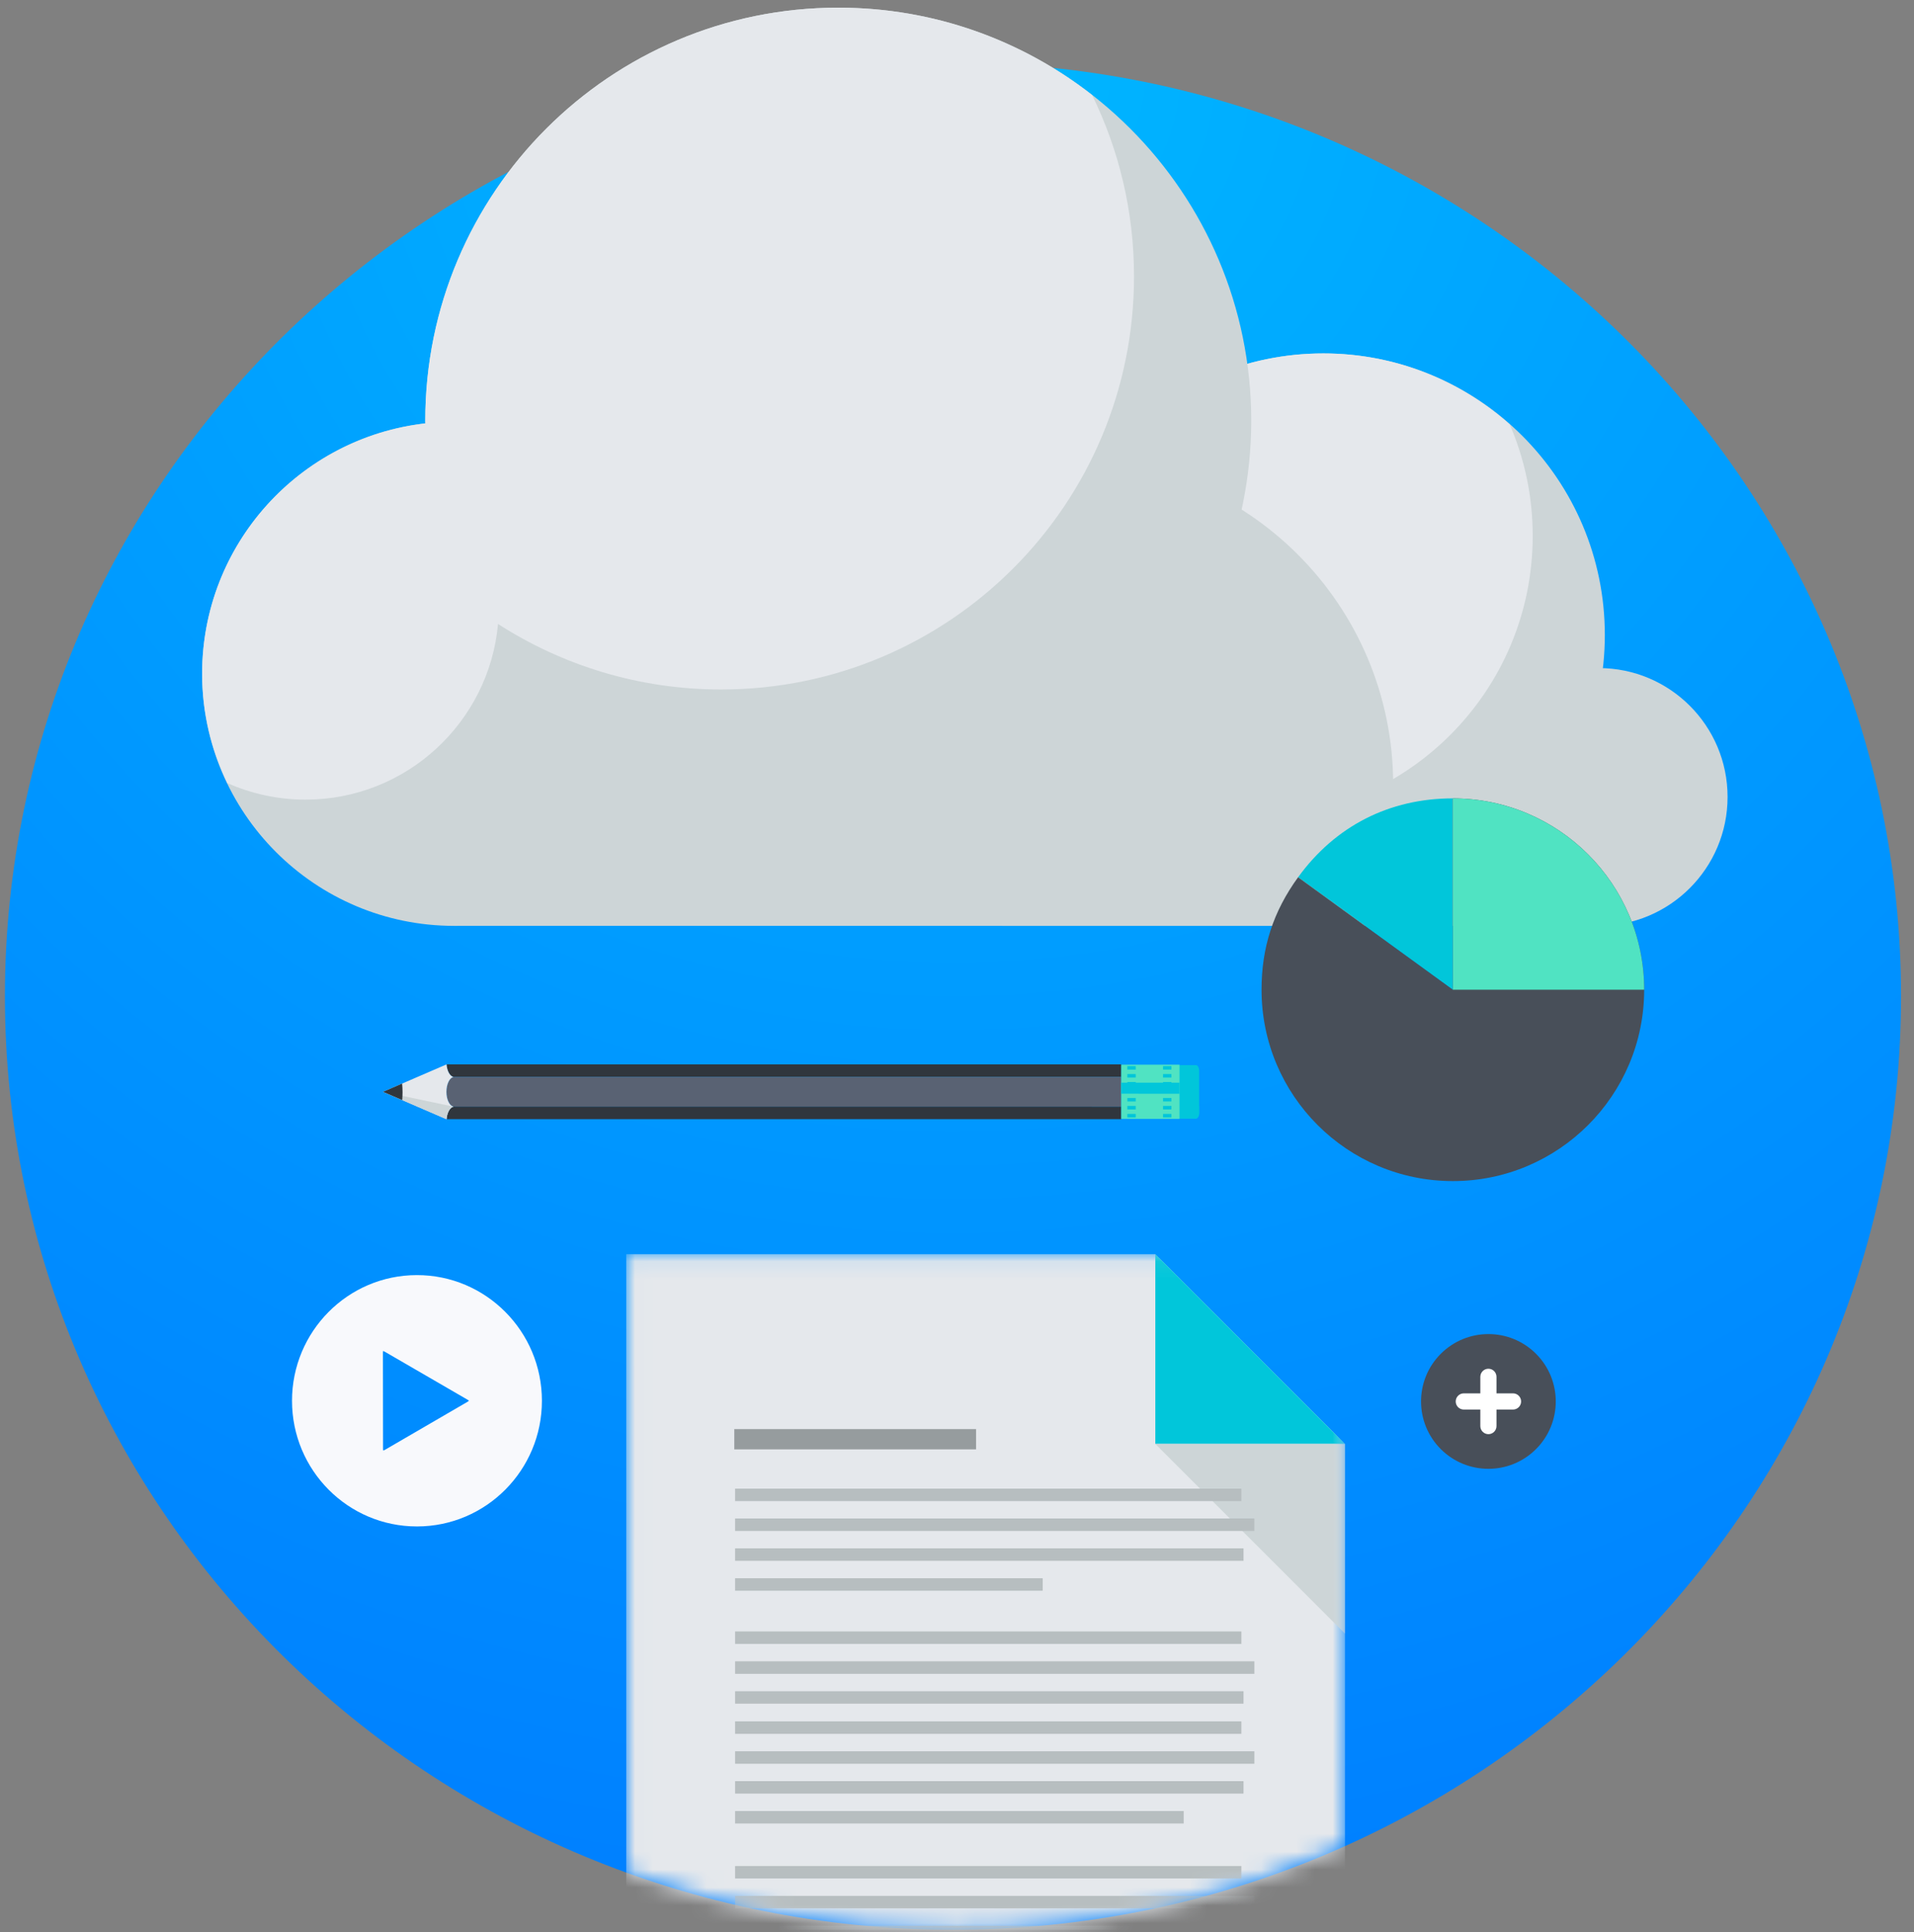 <?xml version="1.0" encoding="UTF-8"?>
<svg width="107px" height="108px" viewBox="0 0 107 108" version="1.1" xmlns="http://www.w3.org/2000/svg" xmlns:xlink="http://www.w3.org/1999/xlink">
    <rect x="0" y="0" width="107" height="108" fill="#808080" stroke="none"/>
    <!-- Generator: Sketch 3.8.3 (29802) - http://www.bohemiancoding.com/sketch -->
    <title>cloud-migration</title>
    <desc>Created with Sketch.</desc>
    <defs>
        <radialGradient cx="50%" cy="0%" fx="50%" fy="0%" r="100%" id="radialGradient-1">
            <stop stop-color="#00B7FF" offset="0%"></stop>
            <stop stop-color="#0080FF" offset="100%"></stop>
        </radialGradient>
        <path d="M0.008,34.663 C5.705,36.729 11.859,37.857 18.275,37.857 C26.086,37.857 33.508,36.185 40.19,33.186 L40.19,0.099 L0.008,0.099 L0.008,34.663 L0.008,34.663 Z" id="path-2"></path>
    </defs>
    <g id="Page-1" stroke="none" stroke-width="1" fill="none" fill-rule="evenodd">
        <g id="Flat-Icons-12" transform="translate(-63, -293)">
            <g id="cloud-migration" transform="translate(63, 293)">
                <path d="M53.275,107.857 C24.051,107.857 0.275,84.452 0.275,55.683 C0.275,26.913 24.051,3.508 53.275,3.508 C82.5,3.508 106.275,26.913 106.275,55.683 C106.275,84.452 82.5,107.857 53.275,107.857" id="Fill-1172" fill="url(#radialGradient-1)"></path>
                <path d="M88.756,51.749 C89.908,49.359 90.577,46.688 90.577,43.855 C90.577,33.817 82.439,25.674 72.397,25.674 C62.354,25.674 54.214,33.817 54.214,43.855 C54.214,46.688 54.878,49.359 56.037,51.749 L88.756,51.749" id="Fill-1173" fill="#CDD5D7"></path>
                <path d="M96.578,44.543 C96.578,48.522 93.354,51.749 89.373,51.749 C85.395,51.749 82.168,48.522 82.168,44.543 C82.168,40.565 85.395,37.34 89.373,37.34 C93.354,37.34 96.578,40.565 96.578,44.543" id="Fill-1174" fill="#CDD5D7"></path>
                <path d="M39.482,37.659 C39.482,45.439 33.176,51.749 25.39,51.749 C17.607,51.749 11.3,45.439 11.3,37.659 C11.3,29.876 17.607,23.569 25.39,23.569 C33.176,23.569 39.482,29.876 39.482,37.659" id="Fill-1175" fill="#CDD5D7"></path>
                <path d="M89.716,35.49 C89.716,44.181 82.672,51.23 73.982,51.23 C65.286,51.23 58.24,44.181 58.24,35.49 C58.24,26.804 65.286,19.754 73.982,19.754 C82.672,19.754 89.716,26.804 89.716,35.49" id="Fill-1176" fill="#CDD5D7"></path>
                <path d="M73.982,19.754 C65.286,19.754 58.24,26.804 58.24,35.49 C58.24,37.704 58.701,39.808 59.526,41.72 C62.305,44.18 65.947,45.688 69.951,45.688 C78.641,45.688 85.685,38.639 85.685,29.947 C85.685,27.734 85.224,25.629 84.398,23.72 C81.622,21.26 77.982,19.754 73.982,19.754" id="Fill-1177" fill="#E5E8EC"></path>
                <path d="M76.063,51.749 C77.217,49.359 77.884,46.688 77.884,43.855 C77.884,33.817 69.745,25.674 59.705,25.674 C49.66,25.674 35.145,33.817 35.145,43.855 C35.145,46.688 24.232,49.359 25.39,51.749 L76.063,51.749" id="Fill-1178" fill="#CDD5D7"></path>
                <path d="M69.948,23.512 C69.948,36.263 59.616,46.6 46.864,46.6 C34.109,46.6 23.774,36.263 23.774,23.512 C23.774,10.768 34.109,0.428 46.864,0.428 C59.616,0.428 69.948,10.768 69.948,23.512" id="Fill-1179" fill="#CDD5D7"></path>
                <path d="M40.313,38.537 C53.064,38.537 63.396,28.2 63.396,15.45 C63.396,11.813 62.553,8.373 61.053,5.312 C57.139,2.255 52.217,0.428 46.864,0.428 C34.109,0.428 23.774,10.768 23.774,23.512 L23.778,23.668 C16.757,24.468 11.3,30.422 11.3,37.659 C11.3,39.851 11.815,41.918 12.707,43.768 C14.044,44.358 15.52,44.694 17.075,44.694 C22.715,44.694 27.338,40.378 27.842,34.876 C31.439,37.189 35.717,38.537 40.313,38.537" id="Fill-1180" fill="#E5E8EC"></path>
                <path d="M81.221,55.318 L72.568,49.032 C74.65,46.164 77.677,44.623 81.221,44.623 L81.221,55.318" id="Fill-1181" fill="#01C6DA"></path>
                <path d="M81.221,55.318 L81.221,44.623 C87.128,44.623 91.916,49.412 91.916,55.318 C91.916,61.224 87.128,66.014 81.221,66.014 C75.314,66.014 70.525,61.224 70.525,55.318 C70.525,52.955 71.18,50.944 72.568,49.032 L81.221,55.318" id="Fill-1182" fill="#484F59"></path>
                <path d="M91.916,55.318 C91.916,49.412 87.128,44.623 81.221,44.623 L81.221,55.318 L91.916,55.318 Z" id="Fill-1183" fill="#50E3C2"></path>
                <path d="M85.87,75.667 C84.401,74.198 82.016,74.198 80.546,75.667 C79.074,77.136 79.074,79.523 80.546,80.995 C82.016,82.464 84.401,82.463 85.87,80.993 C87.341,79.523 87.341,77.138 85.87,75.667" id="Fill-1184" fill="#484F59"></path>
                <path d="M84.584,78.784 L83.66,78.784 L83.66,79.706 C83.66,79.956 83.458,80.159 83.208,80.159 C82.959,80.159 82.756,79.956 82.756,79.706 L82.756,78.784 L81.832,78.784 C81.582,78.784 81.38,78.581 81.38,78.331 C81.38,78.082 81.582,77.878 81.832,77.878 L82.756,77.878 L82.756,76.955 C82.756,76.705 82.959,76.502 83.208,76.502 C83.458,76.502 83.66,76.705 83.66,76.955 L83.66,77.878 L84.584,77.878 C84.834,77.878 85.036,78.082 85.036,78.331 C85.036,78.581 84.834,78.784 84.584,78.784" id="Fill-1185" fill="#FFFFFF"></path>
                <path d="M26.146,78.345 L21.504,81.044 L21.424,81.076 L21.414,80.992 L21.407,75.596 L21.417,75.508 L21.499,75.544 L26.146,78.238 L26.219,78.287 L26.146,78.345 L26.146,78.345 Z M23.305,71.269 C19.449,71.27 16.323,74.418 16.325,78.298 C16.328,82.178 19.457,85.322 23.315,85.317 C27.172,85.314 30.299,82.167 30.295,78.289 C30.293,74.411 27.162,71.265 23.305,71.269 L23.305,71.269 Z" id="Fill-1186" fill="#F8F9FC"></path>
                <path d="M66.857,59.533 L65.905,59.533 L65.905,62.519 L66.857,62.519 C66.958,62.519 67.038,62.373 67.038,62.192 L67.038,59.86 C67.038,59.679 66.958,59.533 66.857,59.533" id="Fill-1191" fill="#01C6DA"></path>
                <path d="M66.839,59.939 L65.905,59.939 L65.904,61.208 L66.839,61.208 C66.889,61.208 66.928,61.136 66.928,61.046 L66.928,60.101 L66.839,59.939" id="Fill-1192" fill="#01C6DA"></path>
                <path d="M65.905,61.82 L65.905,62.519 L66.857,62.519 C66.958,62.519 67.038,62.373 67.038,62.192 L67.038,61.82 L65.905,61.82" id="Fill-1193" fill="#01C6DA"></path>
                <path d="M62.683,59.493 L24.963,59.493 C24.994,59.86 25.15,60.147 25.346,60.194 L62.682,60.194 L62.683,59.493" id="Fill-1194" fill="#30363D"></path>
                <path d="M62.682,61.856 L62.682,60.194 L25.341,60.194 L25.346,60.196 C25.127,60.247 24.958,60.598 24.957,61.025 C24.957,61.452 25.127,61.802 25.346,61.852 L25.341,61.855 L25.346,61.855 L62.682,61.856" id="Fill-1195" fill="#596273"></path>
                <path d="M25.346,61.855 C25.15,61.902 24.994,62.189 24.963,62.555 L62.682,62.555 L62.682,61.856 L25.346,61.855" id="Fill-1196" fill="#30363D"></path>
                <path d="M24.963,62.557 C24.992,62.19 25.15,61.902 25.346,61.855 L25.341,61.855 L25.346,61.852 C25.127,61.802 24.957,61.452 24.957,61.025 C24.958,60.598 25.127,60.247 25.346,60.196 L25.341,60.194 L25.346,60.194 C25.149,60.146 24.992,59.86 24.963,59.491 L21.415,61.025 L24.963,62.557" id="Fill-1197" fill="#E5E8EC"></path>
                <path d="M24.963,62.557 C24.992,62.19 25.15,61.902 25.346,61.855 L25.341,61.855 L25.346,61.852 C25.127,61.802 21.415,61.025 21.415,61.025 L24.963,62.557" id="Fill-1198" fill="#CDD5D7"></path>
                <polygon id="Fill-1199" fill="#50E3C2" points="62.682 62.538 65.938 62.538 65.938 59.508 62.682 59.508"></polygon>
                <polyline id="Fill-1200" fill="#01C6DA" points="62.682 60.513 62.682 61.131 65.938 61.132 65.937 60.513 62.682 60.513"></polyline>
                <path d="M22.485,61.487 C22.496,61.345 22.504,61.201 22.504,61.052 C22.504,60.887 22.495,60.723 22.48,60.564 L21.415,61.025 L22.485,61.487" id="Fill-1201" fill="#30363D"></path>
                <polyline id="Fill-1202" fill="#01C6DA" points="63.492 59.783 63.023 59.782 63.023 59.588 63.492 59.588 63.492 59.783"></polyline>
                <polygon id="Fill-1203" fill="#01C6DA" points="63.023 60.228 63.492 60.228 63.492 60.032 63.023 60.032"></polygon>
                <polygon id="Fill-1204" fill="#01C6DA" points="63.023 60.674 63.492 60.674 63.492 60.478 63.023 60.478"></polygon>
                <polyline id="Fill-1205" fill="#01C6DA" points="63.492 61.119 63.023 61.119 63.023 60.924 63.492 60.922 63.492 61.119"></polyline>
                <polyline id="Fill-1206" fill="#01C6DA" points="63.492 61.563 63.023 61.563 63.024 61.369 63.492 61.369 63.492 61.563"></polyline>
                <polyline id="Fill-1207" fill="#01C6DA" points="63.492 62.01 63.023 62.009 63.024 61.814 63.492 61.814 63.492 62.01"></polyline>
                <polygon id="Fill-1208" fill="#01C6DA" points="63.023 62.455 63.492 62.455 63.492 62.26 63.023 62.26"></polygon>
                <polygon id="Fill-1209" fill="#01C6DA" points="65.019 59.783 65.488 59.783 65.488 59.588 65.019 59.588"></polygon>
                <polygon id="Fill-1210" fill="#01C6DA" points="65.019 60.228 65.488 60.228 65.488 60.032 65.019 60.032"></polygon>
                <polygon id="Fill-1211" fill="#01C6DA" points="65.019 60.674 65.488 60.674 65.488 60.478 65.019 60.478"></polygon>
                <polyline id="Fill-1212" fill="#01C6DA" points="65.488 61.119 65.019 61.119 65.019 60.922 65.488 60.924 65.488 61.119"></polyline>
                <polygon id="Fill-1213" fill="#01C6DA" points="65.019 61.563 65.488 61.563 65.488 61.369 65.019 61.369"></polygon>
                <polyline id="Fill-1214" fill="#01C6DA" points="65.488 62.01 65.019 62.01 65.019 61.814 65.488 61.813 65.488 62.01"></polyline>
                <polygon id="Fill-1215" fill="#01C6DA" points="65.019 62.455 65.488 62.455 65.488 62.26 65.019 62.26"></polygon>
                <g id="Group-1235" transform="translate(35, 70)">
                    <mask id="mask-3" fill="white">
                        <use href="#path-2"></use>
                    </mask>
                    <g id="Clip-1217"></g>
                    <polyline id="Fill-1216" fill="#E5E8EC" mask="url(#mask-3)" points="40.19 55.02 40.19 10.704 29.587 0.099 0.008 0.099 0.008 55.02 40.19 55.02"></polyline>
                    <polyline id="Fill-1218" fill="#01C6DA" mask="url(#mask-3)" points="29.587 10.704 40.19 10.704 29.587 0.099 29.587 10.704"></polyline>
                    <polyline id="Fill-1219" fill="#CDD5D7" mask="url(#mask-3)" points="40.19 10.704 29.587 10.704 40.19 21.308 40.19 10.704"></polyline>
                    <polygon id="Fill-1220" fill="#B7BEC0" mask="url(#mask-3)" points="6.095 26.91 34.397 26.91 34.397 26.212 6.095 26.212"></polygon>
                    <polygon id="Fill-1221" fill="#B7BEC0" mask="url(#mask-3)" points="6.095 28.581 35.125 28.581 35.125 27.882 6.095 27.882"></polygon>
                    <polygon id="Fill-1222" fill="#B7BEC0" mask="url(#mask-3)" points="6.095 30.249 34.518 30.249 34.518 29.553 6.095 29.553"></polygon>
                    <polygon id="Fill-1223" fill="#B7BEC0" mask="url(#mask-3)" points="6.095 31.921 31.175 31.921 31.175 31.224 6.095 31.224"></polygon>
                    <polygon id="Fill-1224" fill="#B7BEC0" mask="url(#mask-3)" points="6.095 13.901 34.397 13.901 34.397 13.203 6.095 13.203"></polygon>
                    <polygon id="Fill-1225" fill="#B7BEC0" mask="url(#mask-3)" points="6.095 15.57 35.125 15.57 35.125 14.872 6.095 14.872"></polygon>
                    <polygon id="Fill-1226" fill="#B7BEC0" mask="url(#mask-3)" points="6.095 17.239 34.518 17.239 34.518 16.543 6.095 16.543"></polygon>
                    <polygon id="Fill-1227" fill="#B7BEC0" mask="url(#mask-3)" points="6.095 18.909 23.29 18.909 23.29 18.212 6.095 18.212"></polygon>
                    <polygon id="Fill-1228" fill="#B7BEC0" mask="url(#mask-3)" points="6.095 21.882 34.397 21.882 34.397 21.185 6.095 21.185"></polygon>
                    <polygon id="Fill-1229" fill="#B7BEC0" mask="url(#mask-3)" points="6.095 23.556 35.125 23.556 35.125 22.855 6.095 22.855"></polygon>
                    <polygon id="Fill-1230" fill="#B7BEC0" mask="url(#mask-3)" points="6.095 25.223 34.518 25.223 34.518 24.527 6.095 24.527"></polygon>
                    <polygon id="Fill-1231" fill="#B7BEC0" mask="url(#mask-3)" points="6.095 34.993 34.397 34.993 34.397 34.296 6.095 34.296"></polygon>
                    <polygon id="Fill-1232" fill="#B7BEC0" mask="url(#mask-3)" points="6.095 36.663 35.125 36.663 35.125 35.966 6.095 35.966"></polygon>
                    <polygon id="Fill-1233" fill="#B7BEC0" mask="url(#mask-3)" points="6.095 37.857 34.518 37.857 34.518 37.636 6.095 37.636"></polygon>
                    <polygon id="Fill-1234" fill="#969C9E" mask="url(#mask-3)" points="6.05 11.009 19.566 11.009 19.566 9.876 6.05 9.876"></polygon>
                </g>
            </g>
        </g>
    </g>
</svg>